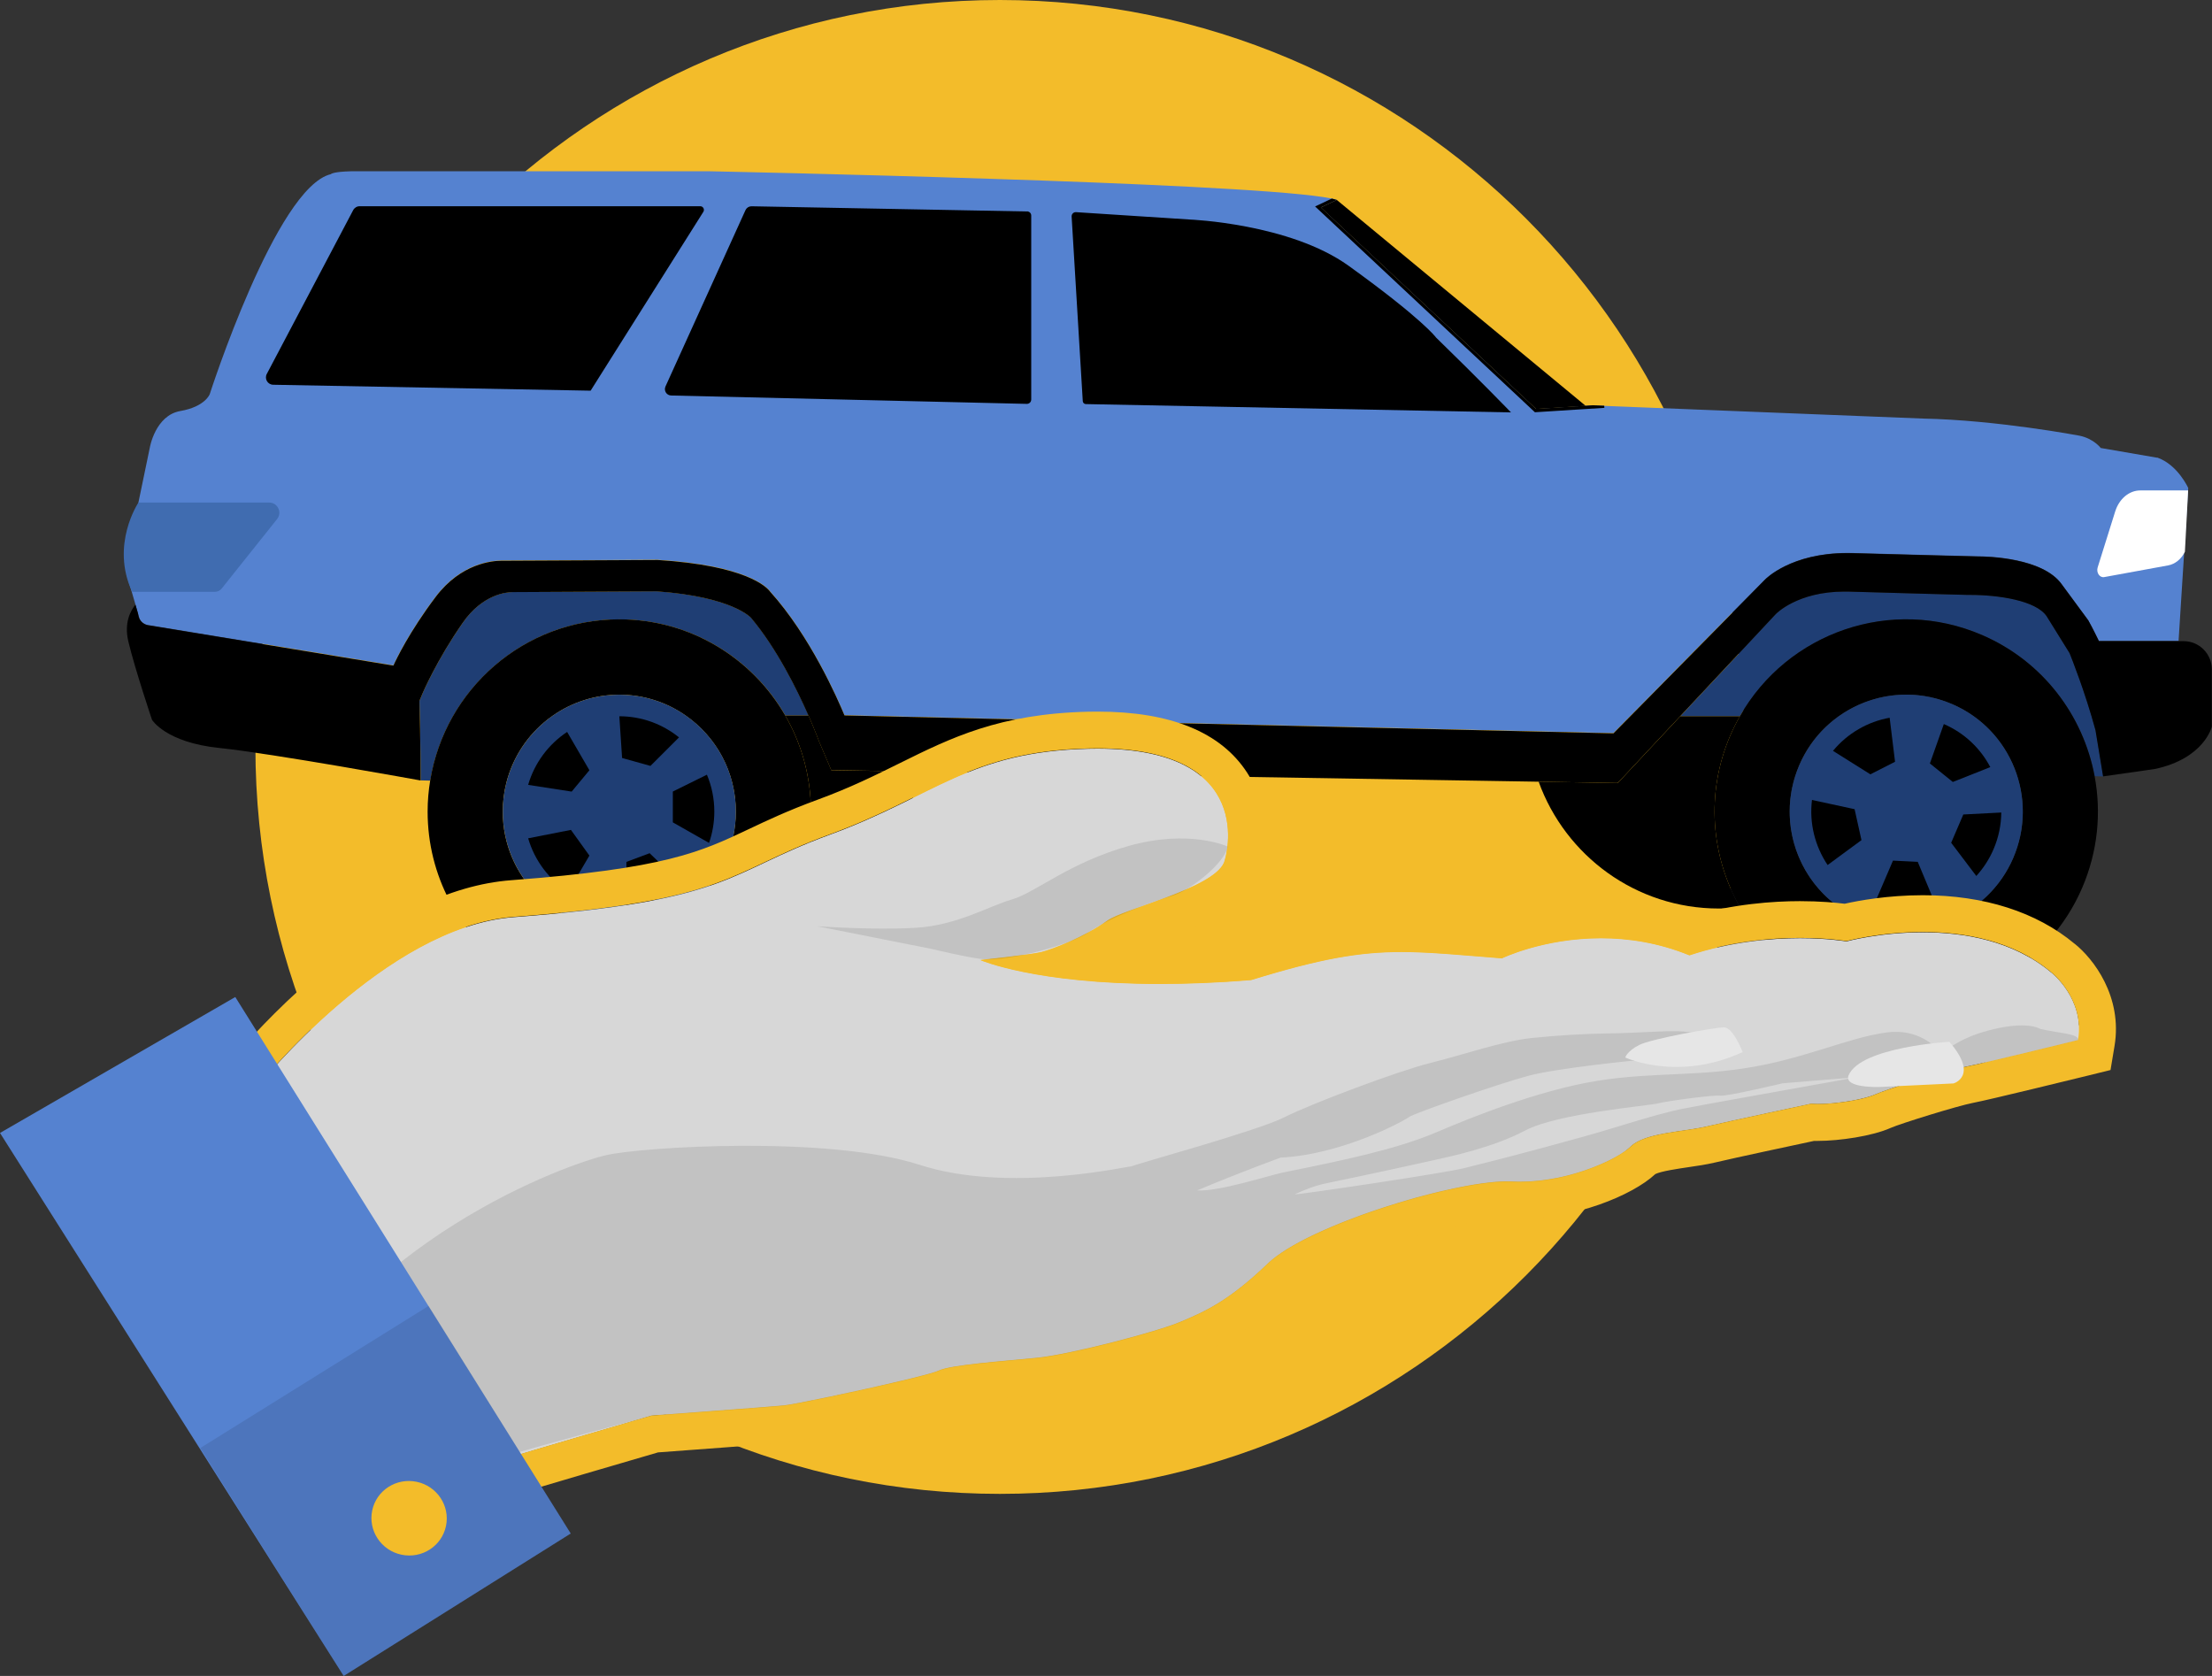 <svg width="132" height="100" viewBox="0 0 132 100" fill="none" xmlns="http://www.w3.org/2000/svg">
<rect x="0" y="0" width="132" height="100" fill="#333333" stroke="none"/>
<g clip-path="url(#clip0_546_3031)">
<path d="M59.667 89.136C84.203 89.136 104.093 69.182 104.093 44.568C104.093 19.954 84.203 0 59.667 0C35.131 0 15.241 19.954 15.241 44.568C15.241 69.182 35.131 89.136 59.667 89.136Z" fill="#F3BC2A"/>
<path d="M128.72 27.31L125.361 26.731C125.361 26.731 124.942 26.172 124.098 25.998C124.098 25.998 119.173 25.062 114.727 24.974L95.057 24.19L91.669 24.405L78.824 12.378L79.775 11.929C78.408 11.467 70.48 11.069 62.266 10.775C61.208 10.737 60.146 10.703 59.09 10.668C50.41 10.383 42.318 10.219 42.318 10.219H41.695H40.551H22.894H21.463C21.095 10.213 20.808 10.219 20.578 10.235C19.825 10.279 19.74 10.393 19.74 10.393C16.485 11.177 12.518 23.514 12.518 23.514C12.518 23.514 12.257 24.263 10.76 24.525C9.263 24.787 8.939 26.712 8.939 26.712L7.571 33.306V34.311L8.082 36.069L8.236 36.599L8.334 36.938C8.526 37.295 8.907 37.307 8.907 37.307L23.477 39.7C23.634 39.353 24.416 37.696 26.003 35.597C27.51 33.603 29.387 33.445 29.926 33.445C29.983 33.445 30.024 33.445 30.046 33.445L39.227 33.401H39.24H39.253C44.53 33.733 45.753 35.013 45.954 35.288C48.346 37.933 49.981 41.679 50.394 42.675L96.282 43.743L105.313 34.589C105.376 34.523 106.875 32.993 110.234 32.993C110.338 32.993 110.445 32.993 110.552 32.996C113.905 33.091 117.799 33.189 117.963 33.192H117.976C118.625 33.192 121.917 33.274 123.042 34.87L124.605 36.991L124.621 37.014L124.633 37.036C124.662 37.089 124.911 37.541 125.251 38.243H130.005L130.582 29.118C130.582 29.118 129.955 27.721 128.72 27.297V27.31Z" fill="#5582D0"/>
<path d="M44.83 36.871C44.83 36.871 43.721 35.604 39.199 35.278L30.727 35.323H30.708H30.692C30.686 35.323 30.664 35.323 30.626 35.323C30.219 35.323 28.798 35.455 27.62 37.15C26.06 39.387 25.235 41.334 25.225 41.353L25.03 41.818C25.102 44.012 25.102 46.563 25.102 46.563L25.676 46.578C26.558 41.123 31.275 36.957 36.962 36.957C41.194 36.957 44.886 39.264 46.865 42.694H48.255C47.562 41.12 46.358 38.695 44.839 36.878L44.83 36.871Z" fill="#1F3E74"/>
<path d="M123.506 38.97L122.138 36.77C121.505 35.831 119.271 35.496 117.55 35.496C117.469 35.496 117.421 35.496 117.418 35.496H117.409H117.399C117.361 35.496 113.596 35.398 110.36 35.3C110.266 35.3 110.171 35.297 110.08 35.297C107.25 35.297 105.984 36.628 105.968 36.647L100.268 42.738H103.829C106.674 37.731 112.875 35.56 118.278 37.892C121.908 39.46 124.315 42.691 124.996 46.316L125.509 46.329L125.056 43.572C124.441 41.306 123.619 39.245 123.509 38.973L123.506 38.97Z" fill="#1F3E74"/>
<path d="M91.666 24.402L78.82 12.375L79.772 11.926C79.693 11.901 79.596 11.875 79.479 11.847L78.477 12.318L91.534 24.541L91.597 24.598L95.74 24.335L95.731 24.209L95.057 24.181L91.669 24.395L91.666 24.402Z" fill="black"/>
<path d="M79.772 11.929L94.622 24.215L91.666 24.402L78.821 12.378L79.772 11.929Z" fill="black"/>
<path d="M127.721 29.263C127.056 29.263 126.461 29.763 126.224 30.515L125.178 33.853C125.081 34.163 125.295 34.485 125.566 34.434L129.382 33.736C129.797 33.66 130.166 33.363 130.383 32.923L130.576 29.263H127.724H127.721Z" fill="white"/>
<path d="M130.314 38.256H125.251C124.911 37.554 124.662 37.099 124.633 37.048L124.621 37.026L124.605 37.004L123.042 34.883C121.92 33.287 118.625 33.205 117.976 33.205H117.963C117.799 33.202 113.905 33.104 110.552 33.009C110.445 33.009 110.338 33.006 110.234 33.006C106.875 33.006 105.376 34.535 105.313 34.602L96.282 43.756L50.394 42.687C49.981 41.692 48.346 37.946 45.954 35.3C45.753 35.025 44.527 33.745 39.253 33.413H39.24H39.227L30.046 33.458C30.024 33.458 29.983 33.458 29.926 33.458C29.387 33.458 27.513 33.612 26.003 35.61C24.419 37.709 23.634 39.365 23.477 39.713L8.907 37.32C8.907 37.32 8.529 37.307 8.334 36.95C8.287 36.862 8.252 36.748 8.236 36.612L8.082 36.081C7.798 36.426 7.392 37.153 7.66 38.278C8.053 39.925 9.071 42.95 9.071 42.95C9.071 42.95 9.89 44.299 13.073 44.628C16.255 44.957 25.099 46.569 25.099 46.569C25.099 46.569 25.099 44.018 25.027 41.824L25.222 41.36C25.232 41.341 26.057 39.394 27.617 37.156C28.798 35.462 30.216 35.329 30.623 35.329C30.66 35.329 30.683 35.329 30.689 35.329H30.704H30.723L39.196 35.285C43.721 35.61 44.817 36.865 44.827 36.878C46.348 38.695 47.552 41.123 48.242 42.694C48.658 43.636 48.888 44.274 48.894 44.29V44.299L48.904 44.309L49.502 45.715L49.603 45.953H49.858L55.07 46.041L91.811 46.642L96.361 46.717H96.534L96.654 46.594L100.262 42.738L105.962 36.647C105.977 36.631 107.244 35.297 110.073 35.297C110.165 35.297 110.259 35.297 110.354 35.3C113.59 35.398 117.355 35.496 117.393 35.496H117.402H117.412C117.412 35.496 117.462 35.496 117.544 35.496C119.264 35.496 121.498 35.831 122.132 36.77L123.499 38.97C123.609 39.242 124.432 41.303 125.046 43.569L125.5 46.325L128.584 45.886C131.549 45.254 131.99 43.357 131.99 43.357V39.944C131.99 39.011 131.237 38.256 130.308 38.256H130.314Z" fill="black"/>
<path d="M7.886 35.313H12.821C12.981 35.313 13.129 35.24 13.23 35.117L16.535 30.973C16.854 30.575 16.57 29.987 16.063 29.987H8.261C8.261 29.987 6.573 32.494 7.886 35.313Z" fill="#406CB0"/>
<path d="M46.859 42.69C44.88 39.264 41.19 36.953 36.956 36.953C31.268 36.953 26.555 41.119 25.67 46.575C25.572 47.179 25.518 47.795 25.518 48.427C25.518 50.343 25.988 52.144 26.816 53.731C27.815 55.647 29.334 57.24 31.187 58.33C32.882 59.326 34.851 59.898 36.956 59.898C38.786 59.898 40.516 59.465 42.051 58.697C44.143 57.651 45.869 55.985 46.991 53.934C47.019 53.883 47.045 53.832 47.073 53.779C47.914 52.179 48.393 50.359 48.393 48.427C48.393 46.338 47.832 44.378 46.859 42.69ZM30.002 48.427C30.002 47.83 30.078 47.248 30.219 46.695C30.607 45.168 31.498 43.844 32.705 42.908C32.8 42.833 32.901 42.763 32.998 42.694C34.123 41.913 35.484 41.451 36.956 41.451C38.427 41.451 39.788 41.91 40.913 42.694C42.725 43.952 43.91 46.05 43.91 48.43C43.91 50.605 42.917 52.546 41.364 53.826C40.163 54.815 38.629 55.406 36.956 55.406C33.115 55.406 30.002 52.283 30.002 48.43V48.427Z" fill="black"/>
<path d="M49.864 45.956H49.609L49.508 45.715L48.91 44.309V44.299L48.9 44.29C48.894 44.274 48.664 43.636 48.248 42.694H46.859C47.832 44.382 48.393 46.338 48.393 48.431C48.393 50.365 47.914 52.186 47.073 53.782C50.892 52.767 53.929 49.818 55.076 46.044L49.864 45.959V45.956Z" fill="black"/>
<path d="M96.541 46.717H96.367L91.818 46.641C93.409 51.054 97.621 54.209 102.568 54.209C102.997 54.209 103.422 54.183 103.838 54.136C102.111 51.111 101.771 47.34 103.252 43.892C103.425 43.49 103.617 43.108 103.829 42.735H100.268L96.66 46.591L96.541 46.717Z" fill="black"/>
<path d="M118.275 37.889C112.875 35.556 106.671 37.728 103.825 42.735C103.614 43.104 103.422 43.49 103.249 43.892C101.771 47.34 102.108 51.111 103.835 54.136C104.03 54.477 104.238 54.806 104.468 55.125C105.637 56.763 107.253 58.109 109.232 58.962C109.519 59.086 109.806 59.193 110.099 59.291C112.745 60.189 115.524 60.062 117.973 59.089C119.598 58.441 121.073 57.42 122.267 56.086C123.074 55.182 123.754 54.139 124.258 52.963C125.191 50.785 125.402 48.481 124.996 46.313C124.315 42.687 121.908 39.457 118.278 37.889H118.275ZM120.14 51.184C118.622 54.724 114.532 56.358 111.003 54.834C109.878 54.348 108.945 53.599 108.246 52.688C106.787 50.792 106.352 48.197 107.301 45.829C107.323 45.775 107.342 45.722 107.364 45.668C107.887 44.445 108.719 43.452 109.727 42.735C111.639 41.375 114.192 41.021 116.501 42.017C118.385 42.829 119.724 44.378 120.336 46.183C120.868 47.76 120.846 49.534 120.137 51.184H120.14Z" fill="black"/>
<path d="M36.959 55.403C40.8 55.403 43.913 52.281 43.913 48.427C43.913 44.574 40.8 41.451 36.959 41.451C33.118 41.451 30.005 44.574 30.005 48.427C30.005 52.281 33.118 55.403 36.959 55.403Z" fill="#1F3E74"/>
<path d="M111.006 54.835C114.535 56.358 118.625 54.724 120.144 51.184C121.662 47.644 120.033 43.541 116.504 42.017C112.975 40.494 108.886 42.128 107.367 45.668C105.848 49.208 107.477 53.311 111.006 54.835Z" fill="#1F3E74"/>
<path d="M37.381 51.427V54.098C38.629 54.006 39.763 53.51 40.658 52.736L38.767 50.909L37.381 51.427Z" fill="black"/>
<path d="M33.903 53.216L35.172 51.051L34.07 49.518L31.518 50.02C31.905 51.354 32.765 52.483 33.906 53.216H33.903Z" fill="black"/>
<path d="M42.186 46.224L40.151 47.229V49.069L42.312 50.295C42.514 49.711 42.627 49.081 42.627 48.427C42.627 47.647 42.47 46.904 42.186 46.227V46.224Z" fill="black"/>
<path d="M38.815 45.7L40.519 43.999C39.546 43.212 38.307 42.738 36.959 42.738L37.123 45.228L38.815 45.7Z" fill="black"/>
<path d="M31.514 46.831L34.114 47.233L35.172 45.959L33.843 43.673C32.734 44.407 31.899 45.519 31.518 46.828L31.514 46.831Z" fill="black"/>
<path d="M115.455 53.852L114.44 51.424L112.963 51.351L111.91 53.804C113.092 54.215 114.33 54.209 115.455 53.852Z" fill="black"/>
<path d="M109.062 51.614L111.082 50.128L110.672 48.282L108.129 47.732C107.959 49.11 108.306 50.488 109.062 51.614Z" fill="black"/>
<path d="M118.962 50.675C119.271 49.957 119.419 49.215 119.425 48.481L117.16 48.598L116.435 50.286L117.935 52.268C118.351 51.81 118.704 51.279 118.962 50.675Z" fill="black"/>
<path d="M116.536 46.657L118.77 45.772C118.187 44.663 117.235 43.737 115.997 43.203L115.165 45.554L116.532 46.657H116.536Z" fill="black"/>
<path d="M109.383 44.802L111.614 46.202L113.086 45.453L112.764 42.826C111.457 43.06 110.25 43.752 109.383 44.802Z" fill="black"/>
<path d="M41.789 12.305H21.463C21.299 12.305 21.151 12.397 21.076 12.539L15.921 22.312C15.767 22.603 15.974 22.951 16.302 22.957L35.245 23.311L41.972 12.64C42.063 12.495 41.959 12.305 41.789 12.305Z" fill="black"/>
<path d="M85.686 20.128C85.686 20.128 84.886 19.032 80.481 15.861C76.968 13.332 71 13.099 71 13.099L64.213 12.659C64.062 12.65 63.939 12.773 63.949 12.925L64.614 23.937C64.62 24.032 64.699 24.108 64.793 24.111L90.167 24.607C90.167 24.607 88.286 22.657 85.686 20.131V20.128Z" fill="black"/>
<path d="M44.489 12.533L39.713 23.058C39.599 23.308 39.776 23.593 40.05 23.599L61.274 24.098C61.419 24.102 61.538 23.985 61.538 23.839V12.858C61.538 12.726 61.431 12.618 61.302 12.618L44.845 12.308C44.694 12.308 44.555 12.394 44.492 12.533H44.489Z" fill="black"/>
<path d="M122.573 61.823C122.573 61.823 117.727 61.592 116.769 61.687L115.814 61.782C115.814 61.782 115.502 62.626 114.696 63.258C114.696 63.258 121.152 63.072 122.573 61.823Z" fill="#E9E9E9"/>
<path d="M123.89 61.064C123.89 61.064 125.295 61.931 124.293 62.645C123.288 63.362 118.083 63.539 118.083 63.539L123.89 61.061V61.064Z" fill="#E6E6E6"/>
<path d="M122.409 58.03C120.134 56.118 117.179 55.628 114.743 55.628C112.175 55.628 110.184 56.172 110.184 56.172C110.184 56.172 109.1 55.979 107.411 55.979C105.722 55.979 103.303 56.181 100.817 57.006C98.948 56.244 97.14 55.985 95.539 55.985C92.098 55.985 89.625 57.186 89.625 57.186C87.101 56.987 85.318 56.807 83.626 56.807C81.127 56.807 78.833 57.196 74.655 58.482C72.642 58.647 70.834 58.713 69.22 58.713C61.797 58.713 58.514 57.294 58.514 57.294C58.514 57.294 61.504 56.978 62.137 56.823C62.77 56.668 64.718 55.931 66.076 54.948C67.049 54.243 72.362 53.039 73.042 51.487C73.193 51.146 75.062 44.669 65.499 44.669C65.329 44.669 65.153 44.669 64.976 44.675C57.824 44.843 55.788 47.508 49.531 49.799C43.273 52.091 43.733 53.738 30.661 54.724C23.011 55.302 15.433 64.772 15.433 64.772C14.002 65.284 8.57 74.04 8.57 74.04C8.57 74.04 18.262 92.129 19.97 92.129C20.017 92.129 20.058 92.117 20.093 92.088C21.378 91.033 28.027 87.72 29.734 87.18C31.442 86.639 38.878 84.477 38.878 84.477C38.878 84.477 45.876 83.965 46.793 83.873C47.71 83.782 55.313 82.144 56.018 81.797C56.724 81.449 59.853 81.231 61.873 81.032C63.892 80.832 69.037 79.486 70.462 78.879C71.883 78.272 73.307 77.668 75.676 75.389C77.983 73.171 86.565 70.506 89.94 70.506C90.031 70.506 90.12 70.506 90.205 70.512C90.362 70.519 90.52 70.525 90.677 70.525C93.674 70.525 96.513 69.201 97.316 68.417C98.16 67.589 100.473 67.547 101.831 67.225C103.189 66.906 108.089 65.863 108.089 65.863C108.208 65.872 108.344 65.879 108.489 65.879C109.573 65.879 111.221 65.613 111.923 65.297C112.72 64.94 116.319 63.84 117.317 63.647C118.316 63.454 124.016 62.054 124.016 62.054C124.422 59.598 122.415 58.03 122.415 58.03H122.409Z" fill="#D7D7D7"/>
<path d="M123.799 56.311C121.53 54.417 118.398 53.415 114.743 53.415C112.648 53.415 110.893 53.741 110.08 53.924C109.547 53.858 108.618 53.769 107.411 53.769C105.814 53.769 103.441 53.934 100.889 54.67C99.184 54.076 97.388 53.772 95.542 53.772C92.64 53.772 90.318 54.528 89.269 54.939C88.992 54.917 88.724 54.895 88.462 54.872C86.578 54.718 85.091 54.594 83.629 54.594C80.834 54.594 78.358 55.04 74.243 56.295C72.5 56.431 70.811 56.5 69.22 56.5C68.807 56.5 68.407 56.497 68.023 56.488C68.332 56.371 68.688 56.244 68.987 56.14C72.056 55.049 74.29 54.139 75.062 52.379C75.421 51.56 76.073 48.642 74.416 46.095C72.847 43.683 69.847 42.46 65.499 42.46C65.313 42.46 65.118 42.46 64.922 42.466C59.635 42.593 56.746 44.024 53.69 45.538C52.231 46.262 50.719 47.011 48.775 47.722C47.029 48.361 45.775 48.955 44.666 49.48C41.789 50.842 39.713 51.825 30.497 52.521C26.848 52.796 22.897 54.736 18.747 58.283C16.391 60.3 14.661 62.259 14.002 63.04C13.221 63.571 12.052 64.826 9.645 68.35C8.098 70.617 6.755 72.782 6.699 72.87L6.024 73.958L6.629 75.086C6.655 75.13 9.103 79.695 11.727 84.199C13.284 86.867 14.601 89.003 15.644 90.543C17.386 93.116 18.476 94.339 19.97 94.339C20.524 94.339 21.063 94.146 21.492 93.795C22.462 92.999 28.789 89.793 30.399 89.285C31.899 88.811 38.021 87.025 39.269 86.661C40.51 86.57 46.159 86.152 47.007 86.07C47.637 86.007 55.423 84.436 56.894 83.82C57.449 83.652 59.629 83.453 60.804 83.345C61.258 83.304 61.693 83.263 62.087 83.225C64.33 83.004 69.665 81.613 71.319 80.908C72.828 80.267 74.536 79.54 77.198 76.979C78.9 75.345 86.754 72.712 89.934 72.712C89.987 72.712 90.041 72.712 90.091 72.715C90.28 72.725 90.476 72.728 90.668 72.728C93.938 72.728 97.388 71.353 98.781 70.054C99.128 69.88 100.18 69.728 100.753 69.643C101.286 69.567 101.834 69.485 102.326 69.368C103.46 69.099 107.197 68.3 108.256 68.075C108.328 68.075 108.401 68.075 108.479 68.075C109.762 68.075 111.734 67.788 112.815 67.304C113.401 67.042 116.832 65.98 117.724 65.809C118.751 65.613 123.943 64.336 124.533 64.194L125.944 63.846L126.184 62.408C126.669 59.471 124.93 57.205 123.795 56.304L123.799 56.311ZM124.01 62.054C124.01 62.054 118.313 63.454 117.311 63.647C116.517 63.799 114.097 64.519 112.73 64.99C112.371 65.114 112.081 65.221 111.917 65.294C111.911 65.294 111.907 65.297 111.901 65.3C111.857 65.319 111.813 65.338 111.762 65.357C111.744 65.363 111.718 65.373 111.699 65.379C111.662 65.392 111.627 65.404 111.586 65.417C111.561 65.427 111.532 65.433 111.507 65.442C111.469 65.455 111.428 65.464 111.387 65.477C111.359 65.487 111.331 65.493 111.299 65.499C111.258 65.512 111.214 65.521 111.17 65.534C111.142 65.54 111.11 65.55 111.079 65.556C111.031 65.566 110.984 65.578 110.937 65.588C110.905 65.594 110.877 65.6 110.846 65.607C110.792 65.619 110.735 65.629 110.682 65.638C110.656 65.645 110.631 65.648 110.603 65.654C110.53 65.667 110.455 65.683 110.379 65.695C110.37 65.695 110.36 65.698 110.351 65.701C110.263 65.717 110.174 65.73 110.083 65.743C110.077 65.743 110.067 65.743 110.061 65.743C109.982 65.755 109.9 65.765 109.822 65.774C109.799 65.774 109.777 65.781 109.755 65.784C109.689 65.793 109.623 65.799 109.56 65.806C109.535 65.806 109.51 65.812 109.484 65.812C109.421 65.818 109.362 65.825 109.298 65.831C109.273 65.831 109.248 65.834 109.223 65.837C109.163 65.844 109.103 65.847 109.043 65.85C109.018 65.85 108.996 65.853 108.971 65.853C108.908 65.856 108.848 65.859 108.788 65.863C108.769 65.863 108.75 65.863 108.731 65.863C108.662 65.863 108.596 65.866 108.533 65.866C108.523 65.866 108.514 65.866 108.504 65.866C108.498 65.866 108.489 65.866 108.482 65.866C108.416 65.866 108.356 65.866 108.297 65.863C108.297 65.863 108.29 65.863 108.287 65.863C108.215 65.863 108.148 65.856 108.085 65.85C108.085 65.85 103.186 66.893 101.828 67.212C100.47 67.532 98.157 67.576 97.313 68.404C97.262 68.455 97.199 68.508 97.133 68.562C97.114 68.578 97.089 68.597 97.067 68.613C97.017 68.651 96.966 68.692 96.906 68.73C96.875 68.752 96.837 68.774 96.805 68.796C96.752 68.831 96.695 68.869 96.635 68.903C96.594 68.929 96.55 68.954 96.506 68.979C96.446 69.014 96.386 69.049 96.323 69.084C96.276 69.109 96.223 69.137 96.172 69.163C96.106 69.197 96.04 69.232 95.971 69.264C95.917 69.292 95.857 69.317 95.8 69.343C95.728 69.374 95.659 69.409 95.583 69.441C95.523 69.469 95.457 69.495 95.394 69.52C95.318 69.551 95.243 69.583 95.164 69.615C95.098 69.64 95.028 69.668 94.959 69.694C94.877 69.725 94.799 69.754 94.716 69.782C94.644 69.807 94.572 69.833 94.499 69.858C94.414 69.886 94.329 69.915 94.244 69.94C94.168 69.966 94.09 69.988 94.014 70.01C93.926 70.035 93.838 70.06 93.746 70.086C93.667 70.108 93.585 70.127 93.504 70.149C93.412 70.171 93.318 70.193 93.226 70.215C93.144 70.234 93.062 70.253 92.977 70.269C92.883 70.288 92.785 70.307 92.687 70.323C92.602 70.338 92.52 70.354 92.432 70.367C92.335 70.383 92.234 70.395 92.133 70.411C92.048 70.424 91.963 70.433 91.874 70.443C91.774 70.455 91.67 70.462 91.566 70.471C91.481 70.478 91.392 70.487 91.307 70.49C91.203 70.496 91.096 70.5 90.989 70.503C90.904 70.503 90.819 70.509 90.731 70.509C90.709 70.509 90.69 70.509 90.668 70.509C90.51 70.509 90.353 70.506 90.195 70.496C90.192 70.496 90.186 70.496 90.183 70.496C90.094 70.493 90.003 70.49 89.905 70.49C89.855 70.49 89.801 70.49 89.751 70.493C89.691 70.493 89.631 70.493 89.568 70.5C89.511 70.5 89.455 70.506 89.398 70.509C89.332 70.512 89.269 70.519 89.203 70.522C89.143 70.528 89.08 70.534 89.017 70.541C88.947 70.547 88.878 70.553 88.806 70.563C88.743 70.569 88.673 70.579 88.607 70.588C88.535 70.598 88.462 70.607 88.387 70.617C88.317 70.626 88.248 70.636 88.179 70.648C88.103 70.661 88.024 70.67 87.945 70.683C87.873 70.696 87.8 70.708 87.728 70.721C87.646 70.734 87.567 70.749 87.485 70.765C87.41 70.778 87.334 70.794 87.259 70.809C87.174 70.825 87.092 70.841 87.003 70.86C86.928 70.876 86.849 70.892 86.77 70.907C86.682 70.926 86.597 70.945 86.509 70.964C86.43 70.983 86.348 70.999 86.266 71.018C86.178 71.037 86.09 71.059 85.998 71.078C85.916 71.097 85.831 71.116 85.749 71.138C85.658 71.16 85.57 71.182 85.478 71.204C85.393 71.227 85.311 71.246 85.226 71.268C85.135 71.29 85.044 71.315 84.949 71.341C84.864 71.363 84.779 71.385 84.694 71.41C84.599 71.435 84.508 71.461 84.413 71.486C84.328 71.511 84.24 71.533 84.155 71.559C84.061 71.584 83.966 71.612 83.875 71.641C83.786 71.666 83.701 71.691 83.613 71.72C83.519 71.748 83.424 71.777 83.329 71.805C83.241 71.83 83.156 71.859 83.068 71.887C82.974 71.916 82.879 71.947 82.784 71.976C82.696 72.004 82.611 72.033 82.523 72.061C82.428 72.093 82.337 72.121 82.243 72.153C82.154 72.181 82.066 72.213 81.978 72.241C81.886 72.273 81.795 72.305 81.704 72.336C81.615 72.368 81.527 72.396 81.442 72.428C81.351 72.459 81.259 72.494 81.171 72.526C81.086 72.557 81.001 72.589 80.916 72.621C80.825 72.655 80.733 72.69 80.645 72.725C80.563 72.757 80.478 72.788 80.396 72.82C80.308 72.855 80.22 72.889 80.131 72.924C80.049 72.956 79.968 72.99 79.886 73.022C79.801 73.057 79.716 73.092 79.63 73.129C79.552 73.164 79.47 73.196 79.391 73.231C79.306 73.265 79.224 73.303 79.142 73.338C79.067 73.373 78.988 73.404 78.912 73.439C78.83 73.477 78.751 73.512 78.669 73.55C78.597 73.585 78.521 73.616 78.449 73.651C78.37 73.689 78.294 73.724 78.219 73.762C78.146 73.796 78.077 73.831 78.008 73.866C77.932 73.904 77.863 73.939 77.79 73.977C77.724 74.011 77.655 74.046 77.589 74.081C77.516 74.119 77.45 74.157 77.381 74.195C77.318 74.23 77.255 74.264 77.195 74.299C77.126 74.337 77.063 74.375 76.996 74.416C76.94 74.451 76.883 74.482 76.826 74.517C76.76 74.558 76.7 74.596 76.64 74.637C76.59 74.669 76.536 74.7 76.489 74.735C76.429 74.776 76.373 74.817 76.313 74.859C76.269 74.89 76.221 74.922 76.18 74.95C76.121 74.994 76.064 75.039 76.01 75.083C75.975 75.108 75.941 75.137 75.909 75.162C75.834 75.225 75.761 75.288 75.695 75.352C75.689 75.358 75.679 75.367 75.67 75.374C73.3 77.653 71.879 78.26 70.455 78.863C69.034 79.47 63.886 80.814 61.866 81.016C59.846 81.218 56.721 81.433 56.012 81.781C55.842 81.866 55.262 82.024 54.474 82.22C54.424 82.233 54.374 82.245 54.323 82.258C54.163 82.296 53.999 82.337 53.825 82.378C51.289 82.982 47.423 83.794 46.786 83.857C46.326 83.902 44.348 84.053 42.486 84.192C42.369 84.202 42.252 84.212 42.139 84.218C40.412 84.347 38.875 84.461 38.875 84.461C38.875 84.461 31.439 86.623 29.731 87.164C28.023 87.704 21.375 91.017 20.09 92.073C20.055 92.101 20.014 92.114 19.967 92.114C19.957 92.114 19.945 92.11 19.932 92.107C19.897 92.133 19.86 92.161 19.831 92.186C19.302 92.619 18.001 91.102 15.95 86.936C12.622 81.591 8.567 74.024 8.567 74.024C8.567 74.024 13.999 65.272 15.43 64.756C15.43 64.756 23.01 55.286 30.657 54.708C43.73 53.722 43.267 52.075 49.528 49.783C55.785 47.492 57.821 44.827 64.973 44.66C65.149 44.657 65.326 44.653 65.496 44.653C75.059 44.653 73.19 51.127 73.039 51.471C72.358 53.026 67.046 54.228 66.073 54.932C64.715 55.916 62.767 56.649 62.134 56.807C61.501 56.962 58.511 57.278 58.511 57.278C58.511 57.278 61.794 58.697 69.217 58.697C70.83 58.697 72.639 58.631 74.652 58.466C78.833 57.18 81.127 56.791 83.623 56.791C85.314 56.791 87.098 56.968 89.622 57.17C89.622 57.17 92.095 55.969 95.536 55.969C97.136 55.969 98.945 56.228 100.813 56.99C103.299 56.168 105.672 55.963 107.408 55.963C109.144 55.963 110.181 56.156 110.181 56.156C110.181 56.156 112.169 55.612 114.74 55.612C117.176 55.612 120.131 56.102 122.406 58.014C122.406 58.014 124.413 59.582 124.006 62.038L124.01 62.054Z" fill="#F3BC2A"/>
<path opacity="0.1" d="M124.01 62.051C124.073 61.665 122.711 61.633 121.747 61.39C121.747 61.39 120.956 60.862 118.6 61.501C117.182 61.883 116.432 62.427 115.865 62.86C115.458 62.367 114.384 61.355 112.572 61.605C110.196 61.934 107.635 63.208 104.074 63.748C100.514 64.285 97.7 63.916 93.982 64.747C90.267 65.578 86.465 67.25 85.557 67.626C83.273 68.575 80.232 69.223 76.599 69.953C75.758 70.124 72.727 71.116 71.445 71.028C73.962 69.965 76.423 69.071 76.423 69.071C80.109 68.891 83.815 66.868 84.073 66.656C84.331 66.444 89.524 64.63 91.241 64.181C92.958 63.732 97.36 63.296 97.36 63.296C97.36 63.296 101.907 63.53 101.79 62.335C101.673 61.137 99.326 61.614 96.087 61.659C94.56 61.68 92.994 61.773 91.389 61.937C89.675 62.114 87.265 62.955 85.365 63.422C83.465 63.89 78.222 65.863 76.634 66.669C75.046 67.478 67.714 69.472 67.512 69.596C67.352 69.564 60.221 71.236 54.868 69.501C49.455 67.743 38.349 68.429 36.174 68.925C34 69.419 21.202 73.869 15.574 85.394C15.499 85.545 15.411 85.548 15.335 85.688C15.546 86.136 15.751 86.56 15.946 86.961C17.73 89.828 19.305 92.057 19.929 92.132C21.454 90.982 28.565 87.394 30.232 86.867C31.94 86.326 38.868 84.483 38.868 84.483C38.868 84.483 40.406 84.37 42.133 84.24C42.249 84.23 42.363 84.224 42.479 84.215C44.344 84.076 46.323 83.924 46.78 83.879C47.416 83.816 51.282 83.007 53.819 82.4C53.992 82.359 54.159 82.318 54.317 82.28C54.367 82.267 54.418 82.255 54.468 82.242C55.256 82.046 55.832 81.885 56.006 81.803C56.711 81.455 59.84 81.237 61.86 81.038C63.88 80.839 69.025 79.492 70.449 78.885C71.87 78.278 73.294 77.675 75.663 75.396C75.67 75.389 75.679 75.38 75.689 75.374C75.755 75.31 75.824 75.247 75.903 75.184C75.934 75.159 75.972 75.13 76.004 75.105C76.061 75.061 76.114 75.016 76.174 74.972C76.215 74.941 76.262 74.909 76.306 74.881C76.363 74.84 76.42 74.798 76.483 74.757C76.53 74.726 76.584 74.694 76.634 74.659C76.697 74.618 76.757 74.58 76.82 74.539C76.873 74.504 76.933 74.473 76.99 74.438C77.056 74.4 77.119 74.359 77.189 74.321C77.248 74.286 77.311 74.251 77.374 74.217C77.444 74.179 77.51 74.141 77.582 74.103C77.648 74.068 77.715 74.033 77.784 73.999C77.856 73.961 77.926 73.923 78.001 73.888C78.071 73.853 78.143 73.819 78.213 73.784C78.288 73.746 78.364 73.711 78.442 73.673C78.515 73.638 78.591 73.604 78.663 73.572C78.742 73.534 78.824 73.499 78.906 73.461C78.981 73.427 79.06 73.395 79.136 73.36C79.218 73.325 79.299 73.287 79.385 73.253C79.463 73.218 79.545 73.186 79.624 73.152C79.709 73.117 79.794 73.082 79.879 73.044C79.961 73.013 80.043 72.978 80.125 72.946C80.213 72.911 80.302 72.877 80.39 72.842C80.472 72.81 80.557 72.779 80.639 72.747C80.73 72.712 80.818 72.677 80.91 72.643C80.995 72.611 81.08 72.579 81.165 72.548C81.256 72.516 81.344 72.481 81.436 72.45C81.524 72.418 81.609 72.39 81.697 72.358C81.789 72.327 81.88 72.295 81.971 72.263C82.06 72.235 82.148 72.203 82.236 72.175C82.331 72.143 82.422 72.112 82.516 72.083C82.605 72.055 82.69 72.026 82.778 71.998C82.873 71.966 82.967 71.938 83.062 71.909C83.15 71.881 83.235 71.856 83.323 71.827C83.418 71.799 83.512 71.77 83.607 71.742C83.695 71.716 83.78 71.691 83.868 71.663C83.963 71.634 84.057 71.609 84.149 71.581C84.234 71.555 84.322 71.53 84.407 71.508C84.501 71.483 84.593 71.457 84.687 71.432C84.772 71.41 84.858 71.385 84.943 71.362C85.034 71.337 85.129 71.315 85.22 71.29C85.305 71.268 85.39 71.246 85.472 71.227C85.563 71.204 85.655 71.182 85.743 71.16C85.825 71.141 85.91 71.119 85.992 71.1C86.08 71.078 86.171 71.059 86.26 71.04C86.342 71.021 86.42 71.002 86.502 70.986C86.591 70.967 86.679 70.948 86.764 70.93C86.843 70.914 86.918 70.898 86.997 70.882C87.082 70.866 87.167 70.847 87.252 70.832C87.328 70.816 87.403 70.803 87.479 70.787C87.561 70.771 87.643 70.759 87.722 70.743C87.794 70.73 87.87 70.718 87.939 70.705C88.018 70.692 88.093 70.68 88.172 70.67C88.242 70.661 88.314 70.648 88.38 70.639C88.456 70.629 88.528 70.62 88.601 70.61C88.667 70.601 88.733 70.594 88.799 70.585C88.872 70.576 88.941 70.569 89.01 70.563C89.073 70.556 89.136 70.55 89.196 70.544C89.262 70.537 89.329 70.534 89.392 70.531C89.448 70.528 89.508 70.522 89.562 70.522C89.625 70.522 89.685 70.519 89.745 70.515C89.795 70.515 89.848 70.512 89.899 70.512C89.908 70.512 89.918 70.512 89.924 70.512C90.012 70.512 90.094 70.512 90.176 70.519C90.179 70.519 90.186 70.519 90.189 70.519C90.368 70.528 90.545 70.528 90.724 70.528C90.809 70.528 90.894 70.525 90.983 70.522C91.09 70.519 91.194 70.515 91.301 70.509C91.389 70.503 91.474 70.496 91.559 70.49C91.663 70.481 91.764 70.474 91.868 70.462C91.953 70.452 92.041 70.44 92.126 70.43C92.227 70.417 92.325 70.402 92.426 70.386C92.511 70.373 92.596 70.357 92.681 70.342C92.779 70.323 92.873 70.307 92.971 70.288C93.056 70.272 93.138 70.253 93.22 70.234C93.314 70.212 93.406 70.19 93.497 70.168C93.579 70.149 93.658 70.127 93.74 70.105C93.831 70.079 93.919 70.054 94.007 70.029C94.086 70.007 94.162 69.984 94.237 69.959C94.326 69.934 94.411 69.905 94.493 69.877C94.565 69.852 94.638 69.826 94.71 69.801C94.792 69.773 94.874 69.741 94.953 69.713C95.022 69.687 95.091 69.662 95.158 69.633C95.236 69.602 95.312 69.57 95.388 69.539C95.451 69.513 95.514 69.485 95.577 69.46C95.652 69.428 95.722 69.393 95.794 69.362C95.851 69.336 95.911 69.308 95.964 69.283C96.034 69.248 96.1 69.213 96.166 69.181C96.216 69.156 96.267 69.128 96.317 69.103C96.38 69.068 96.44 69.033 96.5 68.998C96.544 68.973 96.588 68.948 96.629 68.922C96.689 68.884 96.742 68.85 96.799 68.815C96.834 68.793 96.868 68.771 96.9 68.749C96.957 68.707 97.01 68.669 97.061 68.632C97.083 68.616 97.108 68.597 97.127 68.581C97.196 68.527 97.256 68.474 97.306 68.423C98.151 67.595 100.464 67.554 101.822 67.231C103.18 66.912 108.079 65.869 108.079 65.869C108.142 65.875 108.211 65.878 108.281 65.882C108.281 65.882 108.287 65.882 108.29 65.882C108.356 65.882 108.429 65.882 108.501 65.882C108.511 65.882 108.52 65.882 108.53 65.882C108.596 65.882 108.662 65.882 108.728 65.878C108.747 65.878 108.766 65.878 108.785 65.878C108.845 65.878 108.905 65.872 108.968 65.869C108.99 65.869 109.015 65.869 109.04 65.866C109.1 65.863 109.16 65.856 109.22 65.853C109.245 65.853 109.27 65.85 109.295 65.847C109.355 65.841 109.418 65.834 109.481 65.828C109.506 65.828 109.532 65.822 109.557 65.822C109.623 65.815 109.686 65.806 109.752 65.799C109.774 65.799 109.796 65.793 109.818 65.79C109.897 65.781 109.979 65.768 110.058 65.758C110.064 65.758 110.073 65.758 110.08 65.758C110.168 65.746 110.259 65.73 110.348 65.717C110.357 65.717 110.367 65.714 110.376 65.711C110.452 65.698 110.527 65.686 110.6 65.67C110.625 65.663 110.65 65.66 110.678 65.654C110.735 65.644 110.789 65.632 110.842 65.622C110.874 65.616 110.902 65.61 110.934 65.603C110.981 65.594 111.028 65.581 111.075 65.572C111.107 65.566 111.135 65.556 111.167 65.55C111.211 65.54 111.255 65.528 111.296 65.515C111.324 65.509 111.356 65.499 111.384 65.493C111.425 65.48 111.466 65.471 111.504 65.458C111.529 65.449 111.558 65.442 111.583 65.433C111.624 65.42 111.658 65.407 111.696 65.395C111.718 65.388 111.74 65.379 111.759 65.373C111.81 65.354 111.854 65.335 111.898 65.316C111.904 65.316 111.907 65.313 111.914 65.309C112.081 65.237 112.37 65.129 112.726 65.006C114.094 64.535 116.514 63.814 117.308 63.663C118.307 63.47 124.006 62.07 124.006 62.07L124.01 62.051ZM100.423 66.153C98.699 66.511 96.654 67.219 94.493 67.822C90.482 68.938 88.594 69.39 87.419 69.69C86.244 69.994 77.418 71.302 77.255 71.264C77.888 70.971 78.543 70.724 79.174 70.598C81.808 70.057 84.99 69.355 85.715 69.191C86.439 69.027 89.073 68.486 91.008 67.459C92.946 66.432 98.274 65.995 98.907 65.841C99.54 65.686 102.282 65.319 102.66 65.376C103.035 65.433 106.384 64.636 106.384 64.636L110.827 64.273C106.954 64.978 101.547 65.923 100.419 66.157L100.423 66.153ZM113.161 63.84L115.19 63.334C115.074 63.4 114.957 63.454 114.834 63.492C114.655 63.546 114.04 63.672 113.161 63.84Z" fill="black"/>
<path d="M84.158 71.575C84.064 71.6 83.969 71.628 83.878 71.657C83.972 71.628 84.067 71.603 84.158 71.575Z" fill="white"/>
<path opacity="0.1" d="M84.158 71.575C84.064 71.6 83.969 71.628 83.878 71.657C83.972 71.628 84.067 71.603 84.158 71.575Z" fill="black"/>
<path d="M81.981 72.257C81.889 72.289 81.798 72.32 81.707 72.352C81.798 72.32 81.889 72.289 81.981 72.257Z" fill="white"/>
<path opacity="0.1" d="M81.981 72.257C81.889 72.289 81.798 72.32 81.707 72.352C81.798 72.32 81.889 72.289 81.981 72.257Z" fill="black"/>
<path d="M88.613 70.604C88.541 70.614 88.468 70.623 88.393 70.632C88.468 70.623 88.541 70.614 88.613 70.604Z" fill="white"/>
<path opacity="0.1" d="M88.613 70.604C88.541 70.614 88.468 70.623 88.393 70.632C88.468 70.623 88.541 70.614 88.613 70.604Z" fill="black"/>
<path d="M78.449 73.667C78.37 73.705 78.295 73.739 78.219 73.777C78.295 73.739 78.37 73.705 78.449 73.667Z" fill="white"/>
<path opacity="0.1" d="M78.449 73.667C78.37 73.705 78.295 73.739 78.219 73.777C78.295 73.739 78.37 73.705 78.449 73.667Z" fill="black"/>
<path d="M85.756 71.151C85.664 71.173 85.576 71.195 85.485 71.217C85.576 71.195 85.667 71.173 85.756 71.151Z" fill="white"/>
<path opacity="0.1" d="M85.756 71.151C85.664 71.173 85.576 71.195 85.485 71.217C85.576 71.195 85.667 71.173 85.756 71.151Z" fill="black"/>
<path d="M89.02 70.557C88.951 70.563 88.881 70.569 88.809 70.579C88.881 70.569 88.951 70.563 89.02 70.557Z" fill="white"/>
<path opacity="0.1" d="M89.02 70.557C88.951 70.563 88.881 70.569 88.809 70.579C88.881 70.569 88.951 70.563 89.02 70.557Z" fill="black"/>
<path d="M83.613 71.732C83.519 71.761 83.424 71.789 83.33 71.818C83.424 71.789 83.519 71.761 83.613 71.732Z" fill="white"/>
<path opacity="0.1" d="M83.613 71.732C83.519 71.761 83.424 71.789 83.33 71.818C83.424 71.789 83.519 71.761 83.613 71.732Z" fill="black"/>
<path d="M86.773 70.92C86.685 70.939 86.6 70.958 86.512 70.977C86.6 70.958 86.688 70.939 86.773 70.92Z" fill="white"/>
<path opacity="0.1" d="M86.773 70.92C86.685 70.939 86.6 70.958 86.512 70.977C86.6 70.958 86.688 70.939 86.773 70.92Z" fill="black"/>
<path d="M83.068 71.9C82.974 71.928 82.879 71.96 82.784 71.988C82.879 71.957 82.974 71.928 83.068 71.9Z" fill="white"/>
<path opacity="0.1" d="M83.068 71.9C82.974 71.928 82.879 71.96 82.784 71.988C82.879 71.957 82.974 71.928 83.068 71.9Z" fill="black"/>
<path d="M82.523 72.074C82.428 72.105 82.337 72.134 82.242 72.165C82.337 72.134 82.428 72.102 82.523 72.074Z" fill="white"/>
<path opacity="0.1" d="M82.523 72.074C82.428 72.105 82.337 72.134 82.242 72.165C82.337 72.134 82.428 72.102 82.523 72.074Z" fill="black"/>
<path d="M87.262 70.822C87.177 70.838 87.095 70.854 87.007 70.873C87.092 70.857 87.177 70.838 87.262 70.822Z" fill="white"/>
<path opacity="0.1" d="M87.262 70.822C87.177 70.838 87.095 70.854 87.007 70.873C87.092 70.857 87.177 70.838 87.262 70.822Z" fill="black"/>
<path d="M81.445 72.444C81.354 72.475 81.263 72.51 81.174 72.542C81.266 72.51 81.354 72.475 81.445 72.444Z" fill="white"/>
<path opacity="0.1" d="M81.445 72.444C81.354 72.475 81.263 72.51 81.174 72.542C81.266 72.51 81.354 72.475 81.445 72.444Z" fill="black"/>
<path d="M84.697 71.426C84.602 71.451 84.511 71.476 84.416 71.502C84.511 71.476 84.602 71.451 84.697 71.426Z" fill="white"/>
<path opacity="0.1" d="M84.697 71.426C84.602 71.451 84.511 71.476 84.416 71.502C84.511 71.476 84.602 71.451 84.697 71.426Z" fill="black"/>
<path d="M87.731 70.737C87.649 70.749 87.57 70.765 87.489 70.781C87.57 70.765 87.652 70.753 87.731 70.737Z" fill="white"/>
<path opacity="0.1" d="M87.731 70.737C87.649 70.749 87.57 70.765 87.489 70.781C87.57 70.765 87.652 70.753 87.731 70.737Z" fill="black"/>
<path d="M79.886 73.038C79.8 73.073 79.715 73.107 79.63 73.145C79.715 73.111 79.8 73.076 79.886 73.038Z" fill="white"/>
<path opacity="0.1" d="M79.886 73.038C79.8 73.073 79.715 73.107 79.63 73.145C79.715 73.111 79.8 73.076 79.886 73.038Z" fill="black"/>
<path d="M88.182 70.664C88.106 70.677 88.028 70.686 87.949 70.699C88.028 70.686 88.103 70.674 88.182 70.664Z" fill="white"/>
<path opacity="0.1" d="M88.182 70.664C88.106 70.677 88.028 70.686 87.949 70.699C88.028 70.686 88.103 70.674 88.182 70.664Z" fill="black"/>
<path d="M79.391 73.243C79.306 73.278 79.224 73.316 79.142 73.351C79.224 73.316 79.306 73.278 79.391 73.243Z" fill="white"/>
<path opacity="0.1" d="M79.391 73.243C79.306 73.278 79.224 73.316 79.142 73.351C79.224 73.316 79.306 73.278 79.391 73.243Z" fill="black"/>
<path d="M80.916 72.636C80.825 72.671 80.733 72.706 80.645 72.741C80.736 72.706 80.825 72.671 80.916 72.636Z" fill="white"/>
<path opacity="0.1" d="M80.916 72.636C80.825 72.671 80.733 72.706 80.645 72.741C80.736 72.706 80.825 72.671 80.916 72.636Z" fill="black"/>
<path d="M78.912 73.452C78.83 73.49 78.751 73.525 78.669 73.562C78.748 73.525 78.83 73.49 78.912 73.452Z" fill="white"/>
<path opacity="0.1" d="M78.912 73.452C78.83 73.49 78.751 73.525 78.669 73.562C78.748 73.525 78.83 73.49 78.912 73.452Z" fill="black"/>
<path d="M80.396 72.835C80.308 72.87 80.22 72.905 80.131 72.94C80.22 72.905 80.308 72.87 80.396 72.835Z" fill="white"/>
<path opacity="0.1" d="M80.396 72.835C80.308 72.87 80.22 72.905 80.131 72.94C80.22 72.905 80.308 72.87 80.396 72.835Z" fill="black"/>
<path d="M86.269 71.031C86.181 71.05 86.093 71.072 86.001 71.091C86.09 71.069 86.181 71.05 86.269 71.031Z" fill="white"/>
<path opacity="0.1" d="M86.269 71.031C86.181 71.05 86.093 71.072 86.001 71.091C86.09 71.069 86.181 71.05 86.269 71.031Z" fill="black"/>
<path d="M85.229 71.283C85.138 71.306 85.047 71.331 84.952 71.356C85.043 71.331 85.138 71.309 85.229 71.283Z" fill="white"/>
<path opacity="0.1" d="M85.229 71.283C85.138 71.306 85.047 71.331 84.952 71.356C85.043 71.331 85.138 71.309 85.229 71.283Z" fill="black"/>
<path d="M76.184 74.96C76.124 75.004 76.067 75.048 76.013 75.093C76.07 75.048 76.124 75.004 76.184 74.96Z" fill="white"/>
<path opacity="0.1" d="M76.184 74.96C76.124 75.004 76.067 75.048 76.013 75.093C76.07 75.048 76.124 75.004 76.184 74.96Z" fill="black"/>
<path d="M15.953 86.955C18.007 91.121 19.305 92.638 19.834 92.205C19.863 92.18 19.901 92.155 19.935 92.126C19.308 92.05 17.736 89.825 15.953 86.955Z" fill="white"/>
<path opacity="0.1" d="M15.953 86.955C18.007 91.121 19.305 92.638 19.834 92.205C19.863 92.18 19.901 92.155 19.935 92.126C19.308 92.05 17.736 89.825 15.953 86.955Z" fill="black"/>
<path d="M109.043 65.853C109.018 65.853 108.996 65.856 108.971 65.856C108.993 65.856 109.018 65.856 109.043 65.853Z" fill="white"/>
<path opacity="0.1" d="M109.043 65.853C109.018 65.853 108.996 65.856 108.971 65.856C108.993 65.856 109.018 65.856 109.043 65.853Z" fill="black"/>
<path d="M109.563 65.809C109.538 65.809 109.513 65.815 109.487 65.815C109.513 65.815 109.538 65.809 109.563 65.809Z" fill="white"/>
<path opacity="0.1" d="M109.563 65.809C109.538 65.809 109.513 65.815 109.487 65.815C109.513 65.815 109.538 65.809 109.563 65.809Z" fill="black"/>
<path d="M109.302 65.834C109.276 65.834 109.251 65.837 109.226 65.841C109.251 65.841 109.276 65.837 109.302 65.834Z" fill="white"/>
<path opacity="0.1" d="M109.302 65.834C109.276 65.834 109.251 65.837 109.226 65.841C109.251 65.841 109.276 65.837 109.302 65.834Z" fill="black"/>
<path d="M42.489 84.205C44.354 84.066 46.333 83.914 46.79 83.87C47.426 83.807 51.292 82.998 53.828 82.391C51.292 82.995 47.426 83.807 46.79 83.87C46.33 83.914 44.351 84.066 42.489 84.205Z" fill="white"/>
<path opacity="0.1" d="M42.489 84.205C44.354 84.066 46.333 83.914 46.79 83.87C47.426 83.807 51.292 82.998 53.828 82.391C51.292 82.995 47.426 83.807 46.79 83.87C46.33 83.914 44.351 84.066 42.489 84.205Z" fill="black"/>
<path d="M54.481 82.233C54.43 82.245 54.38 82.258 54.33 82.271C54.38 82.258 54.43 82.245 54.481 82.233Z" fill="white"/>
<path opacity="0.1" d="M54.481 82.233C54.43 82.245 54.38 82.258 54.33 82.271C54.38 82.258 54.43 82.245 54.481 82.233Z" fill="black"/>
<path d="M97.13 68.572C97.111 68.587 97.086 68.606 97.064 68.622C97.086 68.606 97.111 68.587 97.13 68.572Z" fill="white"/>
<path opacity="0.1" d="M97.13 68.572C97.111 68.587 97.086 68.606 97.064 68.622C97.086 68.606 97.111 68.587 97.13 68.572Z" fill="black"/>
<path d="M96.903 68.739C96.872 68.761 96.834 68.783 96.802 68.805C96.837 68.783 96.872 68.761 96.903 68.739Z" fill="white"/>
<path opacity="0.1" d="M96.903 68.739C96.872 68.761 96.834 68.783 96.802 68.805C96.837 68.783 96.872 68.761 96.903 68.739Z" fill="black"/>
<path d="M110.937 65.588C110.906 65.594 110.877 65.6 110.846 65.607C110.877 65.6 110.906 65.594 110.937 65.588Z" fill="white"/>
<path opacity="0.1" d="M110.937 65.588C110.906 65.594 110.877 65.6 110.846 65.607C110.877 65.6 110.906 65.594 110.937 65.588Z" fill="black"/>
<path d="M111.901 65.3C111.901 65.3 111.91 65.297 111.917 65.294C112.084 65.221 112.374 65.114 112.73 64.99C112.37 65.114 112.08 65.221 111.917 65.294C111.91 65.294 111.907 65.297 111.901 65.3Z" fill="white"/>
<path opacity="0.1" d="M111.901 65.3C111.901 65.3 111.91 65.297 111.917 65.294C112.084 65.221 112.374 65.114 112.73 64.99C112.37 65.114 112.08 65.221 111.917 65.294C111.91 65.294 111.907 65.297 111.901 65.3Z" fill="black"/>
<path d="M111.17 65.534C111.142 65.54 111.11 65.55 111.079 65.556C111.11 65.55 111.138 65.54 111.17 65.534Z" fill="white"/>
<path opacity="0.1" d="M111.17 65.534C111.142 65.54 111.11 65.55 111.079 65.556C111.11 65.55 111.138 65.54 111.17 65.534Z" fill="black"/>
<path d="M111.388 65.477C111.359 65.487 111.331 65.493 111.299 65.499C111.328 65.493 111.359 65.483 111.388 65.477Z" fill="white"/>
<path opacity="0.1" d="M111.388 65.477C111.359 65.487 111.331 65.493 111.299 65.499C111.328 65.493 111.359 65.483 111.388 65.477Z" fill="black"/>
<path d="M89.398 70.525C89.332 70.528 89.269 70.534 89.203 70.537C89.269 70.531 89.335 70.528 89.398 70.525Z" fill="white"/>
<path opacity="0.1" d="M89.398 70.525C89.332 70.528 89.269 70.534 89.203 70.537C89.269 70.531 89.335 70.528 89.398 70.525Z" fill="black"/>
<path d="M110.682 65.641C110.657 65.648 110.631 65.651 110.603 65.657C110.628 65.651 110.653 65.648 110.682 65.641Z" fill="white"/>
<path opacity="0.1" d="M110.682 65.641C110.657 65.648 110.631 65.651 110.603 65.657C110.628 65.651 110.653 65.648 110.682 65.641Z" fill="black"/>
<path d="M89.908 70.506C90.006 70.506 90.097 70.506 90.186 70.512C90.107 70.509 90.022 70.506 89.934 70.506C89.924 70.506 89.915 70.506 89.908 70.506Z" fill="white"/>
<path opacity="0.1" d="M89.908 70.506C90.006 70.506 90.097 70.506 90.186 70.512C90.107 70.509 90.022 70.506 89.934 70.506C89.924 70.506 89.915 70.506 89.908 70.506Z" fill="black"/>
<path d="M110.379 65.695C110.379 65.695 110.361 65.698 110.351 65.701C110.361 65.701 110.37 65.698 110.379 65.695Z" fill="white"/>
<path opacity="0.1" d="M110.379 65.695C110.379 65.695 110.361 65.698 110.351 65.701C110.361 65.701 110.37 65.698 110.379 65.695Z" fill="black"/>
<path d="M109.824 65.777C109.802 65.777 109.78 65.784 109.758 65.787C109.78 65.787 109.802 65.781 109.824 65.777Z" fill="white"/>
<path opacity="0.1" d="M109.824 65.777C109.802 65.777 109.78 65.784 109.758 65.787C109.78 65.787 109.802 65.781 109.824 65.777Z" fill="black"/>
<path d="M111.762 65.357C111.743 65.363 111.718 65.373 111.699 65.379C111.721 65.373 111.743 65.363 111.762 65.357Z" fill="white"/>
<path opacity="0.1" d="M111.762 65.357C111.743 65.363 111.718 65.373 111.699 65.379C111.721 65.373 111.743 65.363 111.762 65.357Z" fill="black"/>
<path d="M92.133 70.418C92.048 70.43 91.963 70.44 91.874 70.449C91.963 70.44 92.048 70.427 92.133 70.418Z" fill="white"/>
<path opacity="0.1" d="M92.133 70.418C92.048 70.43 91.963 70.44 91.874 70.449C91.963 70.44 92.048 70.427 92.133 70.418Z" fill="black"/>
<path d="M92.684 70.332C92.599 70.348 92.514 70.364 92.429 70.376C92.514 70.364 92.599 70.348 92.684 70.332Z" fill="white"/>
<path opacity="0.1" d="M92.684 70.332C92.599 70.348 92.514 70.364 92.429 70.376C92.514 70.364 92.599 70.348 92.684 70.332Z" fill="black"/>
<path d="M77.589 74.097C77.516 74.135 77.45 74.172 77.381 74.21C77.45 74.172 77.516 74.135 77.589 74.097Z" fill="white"/>
<path opacity="0.1" d="M77.589 74.097C77.516 74.135 77.45 74.172 77.381 74.21C77.45 74.172 77.516 74.135 77.589 74.097Z" fill="black"/>
<path d="M93.223 70.225C93.141 70.244 93.059 70.263 92.974 70.278C93.059 70.263 93.141 70.244 93.223 70.225Z" fill="white"/>
<path opacity="0.1" d="M93.223 70.225C93.141 70.244 93.059 70.263 92.974 70.278C93.059 70.263 93.141 70.244 93.223 70.225Z" fill="black"/>
<path d="M77.195 74.312C77.126 74.35 77.062 74.388 76.996 74.429C77.062 74.391 77.126 74.35 77.195 74.312Z" fill="white"/>
<path opacity="0.1" d="M77.195 74.312C77.126 74.35 77.062 74.388 76.996 74.429C77.062 74.391 77.126 74.35 77.195 74.312Z" fill="black"/>
<path d="M89.754 70.509C89.694 70.509 89.634 70.509 89.571 70.516C89.634 70.516 89.694 70.512 89.754 70.509Z" fill="white"/>
<path opacity="0.1" d="M89.754 70.509C89.694 70.509 89.634 70.509 89.571 70.516C89.634 70.516 89.694 70.512 89.754 70.509Z" fill="black"/>
<path d="M93.743 70.095C93.664 70.117 93.582 70.136 93.5 70.158C93.582 70.139 93.661 70.117 93.743 70.095Z" fill="white"/>
<path opacity="0.1" d="M93.743 70.095C93.664 70.117 93.582 70.136 93.5 70.158C93.582 70.139 93.661 70.117 93.743 70.095Z" fill="black"/>
<path d="M90.992 70.512C90.907 70.512 90.822 70.519 90.734 70.519C90.819 70.519 90.904 70.515 90.992 70.512Z" fill="white"/>
<path opacity="0.1" d="M90.992 70.512C90.907 70.512 90.822 70.519 90.734 70.519C90.819 70.519 90.904 70.515 90.992 70.512Z" fill="black"/>
<path d="M78.008 73.879C77.932 73.917 77.863 73.951 77.79 73.989C77.863 73.951 77.932 73.913 78.008 73.879Z" fill="white"/>
<path opacity="0.1" d="M78.008 73.879C77.932 73.917 77.863 73.951 77.79 73.989C77.863 73.951 77.932 73.913 78.008 73.879Z" fill="black"/>
<path d="M75.909 75.175C75.834 75.238 75.761 75.301 75.695 75.364C75.761 75.301 75.831 75.238 75.909 75.175Z" fill="white"/>
<path opacity="0.1" d="M75.909 75.175C75.834 75.238 75.761 75.301 75.695 75.364C75.761 75.301 75.831 75.238 75.909 75.175Z" fill="black"/>
<path d="M91.569 70.481C91.484 70.487 91.396 70.496 91.311 70.5C91.399 70.493 91.484 70.487 91.569 70.481Z" fill="white"/>
<path opacity="0.1" d="M91.569 70.481C91.484 70.487 91.396 70.496 91.311 70.5C91.399 70.493 91.484 70.487 91.569 70.481Z" fill="black"/>
<path d="M95.583 69.453C95.523 69.482 95.457 69.507 95.394 69.532C95.457 69.507 95.52 69.479 95.583 69.453Z" fill="white"/>
<path opacity="0.1" d="M95.583 69.453C95.523 69.482 95.457 69.507 95.394 69.532C95.457 69.507 95.52 69.479 95.583 69.453Z" fill="black"/>
<path d="M95.968 69.273C95.914 69.299 95.854 69.327 95.797 69.352C95.854 69.327 95.914 69.299 95.968 69.273Z" fill="white"/>
<path opacity="0.1" d="M95.968 69.273C95.914 69.299 95.854 69.327 95.797 69.352C95.854 69.327 95.914 69.299 95.968 69.273Z" fill="black"/>
<path d="M111.586 65.417C111.561 65.427 111.533 65.433 111.507 65.442C111.533 65.433 111.561 65.427 111.586 65.417Z" fill="white"/>
<path opacity="0.1" d="M111.586 65.417C111.561 65.427 111.533 65.433 111.507 65.442C111.533 65.433 111.561 65.427 111.586 65.417Z" fill="black"/>
<path d="M96.632 68.913C96.591 68.938 96.547 68.963 96.503 68.989C96.547 68.963 96.591 68.938 96.632 68.913Z" fill="white"/>
<path opacity="0.1" d="M96.632 68.913C96.591 68.938 96.547 68.963 96.503 68.989C96.547 68.963 96.591 68.938 96.632 68.913Z" fill="black"/>
<path d="M96.32 69.093C96.273 69.118 96.219 69.147 96.169 69.172C96.219 69.147 96.27 69.118 96.32 69.093Z" fill="white"/>
<path opacity="0.1" d="M96.32 69.093C96.273 69.118 96.219 69.147 96.169 69.172C96.219 69.147 96.27 69.118 96.32 69.093Z" fill="black"/>
<path d="M94.716 69.795C94.644 69.82 94.572 69.845 94.499 69.871C94.572 69.845 94.644 69.82 94.716 69.795Z" fill="white"/>
<path opacity="0.1" d="M94.716 69.795C94.644 69.82 94.572 69.845 94.499 69.871C94.572 69.845 94.644 69.82 94.716 69.795Z" fill="black"/>
<path d="M94.241 69.953C94.165 69.975 94.086 70 94.011 70.022C94.09 70 94.165 69.978 94.241 69.953Z" fill="white"/>
<path opacity="0.1" d="M94.241 69.953C94.165 69.975 94.086 70 94.011 70.022C94.09 70 94.165 69.978 94.241 69.953Z" fill="black"/>
<path d="M76.829 74.53C76.763 74.571 76.703 74.609 76.644 74.65C76.707 74.609 76.766 74.571 76.829 74.53Z" fill="white"/>
<path opacity="0.1" d="M76.829 74.53C76.763 74.571 76.703 74.609 76.644 74.65C76.707 74.609 76.766 74.571 76.829 74.53Z" fill="black"/>
<path d="M95.164 69.627C95.098 69.653 95.028 69.681 94.959 69.706C95.028 69.681 95.098 69.656 95.164 69.627Z" fill="white"/>
<path opacity="0.1" d="M95.164 69.627C95.098 69.653 95.028 69.681 94.959 69.706C95.028 69.681 95.098 69.656 95.164 69.627Z" fill="black"/>
<path d="M76.492 74.745C76.433 74.786 76.376 74.827 76.316 74.868C76.373 74.827 76.429 74.786 76.492 74.745Z" fill="white"/>
<path opacity="0.1" d="M76.492 74.745C76.433 74.786 76.376 74.827 76.316 74.868C76.373 74.827 76.429 74.786 76.492 74.745Z" fill="black"/>
<path opacity="0.1" d="M73.256 50.507C73.256 50.507 70.991 49.461 67.386 50.466C63.782 51.474 61.825 53.248 60.385 53.668C58.945 54.088 57.137 55.207 54.651 55.359C52.165 55.511 48.772 55.267 48.772 55.267L55.58 56.617C55.58 56.617 57.95 57.189 58.779 57.243C60.253 57.338 63.889 56.371 64.938 55.644C66.252 54.733 68.823 53.76 69.907 53.469C70.991 53.175 73.13 51.462 73.26 50.507H73.256Z" fill="black"/>
<path d="M103.993 62.775C103.993 62.775 103.429 61.298 102.877 61.301C102.323 61.305 98.548 61.978 97.814 62.354C97.08 62.73 96.988 63.1 96.988 63.1C96.988 63.1 100.133 64.557 103.993 62.775Z" fill="#E6E6E6"/>
<path d="M116.331 62.161C116.331 62.161 111.057 62.462 110.319 64.15C109.976 64.937 112.163 64.858 112.163 64.858L116.574 64.646C116.574 64.646 118.105 64.216 116.328 62.161H116.331Z" fill="#E6E6E6"/>
<path d="M0 67.601L20.509 100L34.057 91.501L14.04 59.49L0 67.601Z" fill="#5582D0"/>
<path opacity="0.1" d="M11.951 86.402L20.509 100L34.057 91.5L25.578 77.921L11.951 86.402Z" fill="black"/>
<path d="M26.614 91.054C26.865 89.852 26.083 88.671 24.867 88.416C23.651 88.16 22.462 88.926 22.211 90.127C21.96 91.329 22.742 92.51 23.958 92.765C25.174 93.021 26.363 92.255 26.614 91.054Z" fill="#F3BC2A"/>
</g>
<defs>
<clipPath id="clip0_546_3031">
<rect width="132" height="100" fill="white"/>
</clipPath>
</defs>
</svg>
